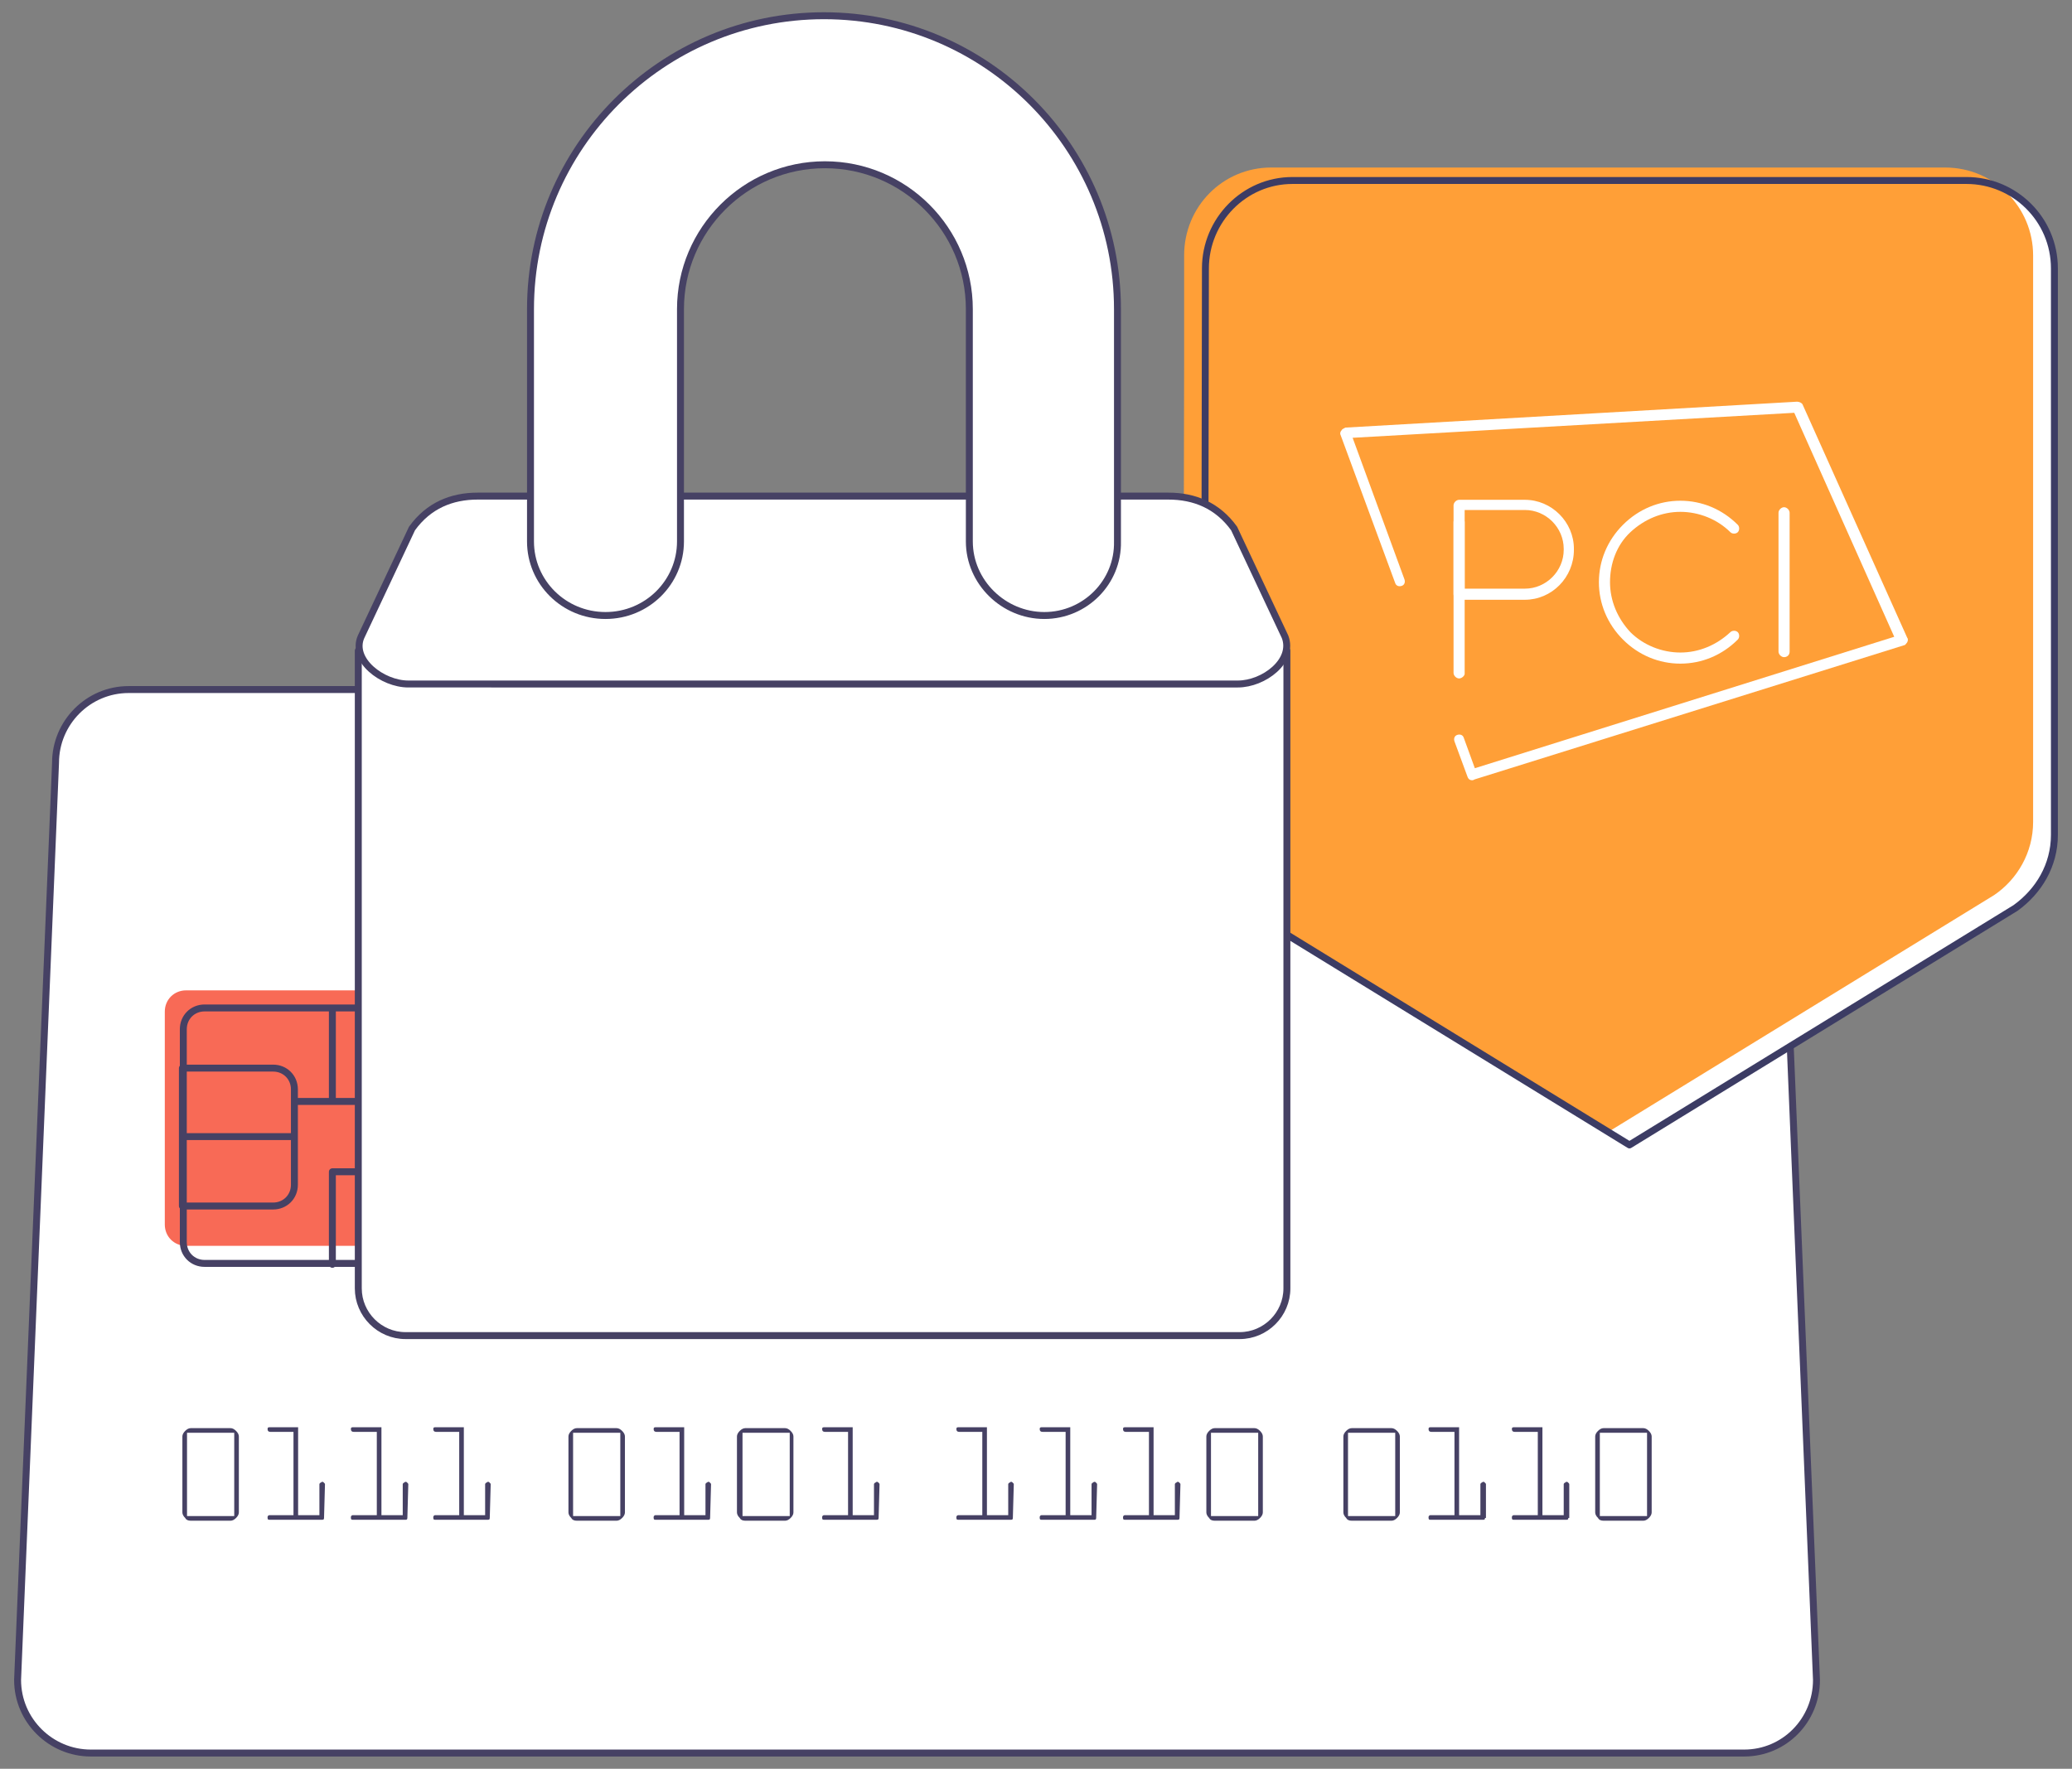 <?xml version="1.0" encoding="UTF-8"?>
<!-- Generator: Adobe Illustrator 25.4.1, SVG Export Plug-In . SVG Version: 6.00 Build 0)  -->
<svg xmlns="http://www.w3.org/2000/svg" xmlns:xlink="http://www.w3.org/1999/xlink" version="1.1" id="Layer_1" x="0px" y="0px" viewBox="0 0 223.8 191.1" style="enable-background:new 0 0 223.8 191.1;" xml:space="preserve">
<rect x="0" y="0" width="223.8" height="191.1" fill="#808080" stroke="none"/>
<style type="text/css">
	.st0{fill:#FFFFFF;stroke:#464164;stroke-width:0.75;stroke-linecap:round;stroke-linejoin:round;stroke-miterlimit:10;}
	.st1{fill:#464164;}
	.st2{fill:#FFFFFF;}
	.st3{fill:#FF9F37;}
	.st4{fill:none;stroke:#3C3C64;stroke-width:0.75;stroke-linecap:round;stroke-linejoin:round;stroke-miterlimit:10;}
	.st5{fill:#F86A56;}
	.st6{fill:none;stroke:#464164;stroke-width:0.75;stroke-linecap:round;stroke-linejoin:round;stroke-miterlimit:10;}
</style>
<g id="art">
	<g>
		<path class="st0" d="M188.4,189.4H9.8c-4.3,0-7.9-3.5-7.9-7.9L6,82.4c0-4.3,3.5-7.9,7.9-7.9h170.3c4.3,0,7.9,3.5,7.9,7.9l4.1,99.1    C196.2,185.9,192.7,189.4,188.4,189.4z"></path>
		<path class="st1" d="M25.8,163.4c0,0.2-0.1,0.4-0.3,0.6c-0.2,0.2-0.4,0.3-0.6,0.3h-4.3c-0.3,0-0.5-0.1-0.6-0.3    c-0.2-0.2-0.3-0.4-0.3-0.6v-8.2c0-0.2,0.1-0.4,0.3-0.6c0.2-0.2,0.4-0.3,0.6-0.3h4.3c0.2,0,0.4,0.1,0.6,0.3s0.3,0.4,0.3,0.6    C25.8,155.2,25.8,163.4,25.8,163.4z M25.3,163.8v-9h-5.1v9H25.3z M35,164c0,0.2-0.1,0.2-0.3,0.2h-5.6c-0.2,0-0.2-0.1-0.2-0.3    c0-0.1,0.1-0.2,0.2-0.2h2.6v-9h-2.5c-0.2,0-0.3-0.1-0.3-0.3s0.1-0.2,0.3-0.2h3v9.5h2.3v-3.3c0-0.1,0-0.1,0.1-0.2    c0.1,0,0.1-0.1,0.2-0.1c0.1,0,0.1,0,0.2,0.1c0.1,0.1,0.1,0.1,0.1,0.2L35,164L35,164z M44,164c0,0.2-0.1,0.2-0.3,0.2h-5.6    c-0.2,0-0.2-0.1-0.2-0.3c0-0.1,0.1-0.2,0.2-0.2h2.6v-9h-2.5c-0.2,0-0.3-0.1-0.3-0.3s0.1-0.2,0.3-0.2h3v9.5h2.3v-3.3    c0-0.1,0-0.1,0.1-0.2c0.1,0,0.1-0.1,0.2-0.1c0.1,0,0.1,0,0.2,0.1c0.1,0.1,0.1,0.1,0.1,0.2L44,164L44,164z M52.9,164    c0,0.2-0.1,0.2-0.3,0.2H47c-0.2,0-0.2-0.1-0.2-0.3c0-0.1,0.1-0.2,0.2-0.2h2.6v-9h-2.5c-0.2,0-0.3-0.1-0.3-0.3s0.1-0.2,0.3-0.2h3    v9.5h2.3v-3.3c0-0.1,0-0.1,0.1-0.2c0.1,0,0.1-0.1,0.2-0.1c0.1,0,0.1,0,0.2,0.1c0.1,0.1,0.1,0.1,0.1,0.2L52.9,164L52.9,164z     M67.5,163.4c0,0.2-0.1,0.4-0.3,0.6c-0.2,0.2-0.4,0.3-0.6,0.3h-4.3c-0.3,0-0.5-0.1-0.6-0.3c-0.2-0.2-0.3-0.4-0.3-0.6v-8.2    c0-0.2,0.1-0.4,0.3-0.6c0.2-0.2,0.4-0.3,0.6-0.3h4.3c0.2,0,0.4,0.1,0.6,0.3s0.3,0.4,0.3,0.6V163.4z M67,163.8v-9h-5.1v9H67z     M76.7,164c0,0.2-0.1,0.2-0.3,0.2h-5.6c-0.2,0-0.2-0.1-0.2-0.3c0-0.1,0.1-0.2,0.2-0.2h2.6v-9h-2.5c-0.2,0-0.3-0.1-0.3-0.3    s0.1-0.2,0.3-0.2h3v9.5h2.3v-3.3c0-0.1,0-0.1,0.1-0.2c0.1,0,0.1-0.1,0.2-0.1s0.1,0,0.2,0.1s0.1,0.1,0.1,0.2L76.7,164L76.7,164z     M85.7,163.4c0,0.2-0.1,0.4-0.3,0.6c-0.2,0.2-0.4,0.3-0.6,0.3h-4.3c-0.3,0-0.5-0.1-0.6-0.3c-0.2-0.2-0.3-0.4-0.3-0.6v-8.2    c0-0.2,0.1-0.4,0.3-0.6c0.2-0.2,0.4-0.3,0.6-0.3h4.3c0.2,0,0.4,0.1,0.6,0.3s0.3,0.4,0.3,0.6V163.4z M85.3,163.8v-9h-5.1v9H85.3z     M94.9,164c0,0.2-0.1,0.2-0.3,0.2H89c-0.2,0-0.2-0.1-0.2-0.3c0-0.1,0.1-0.2,0.2-0.2h2.6v-9h-2.5c-0.2,0-0.3-0.1-0.3-0.3    s0.1-0.2,0.3-0.2h3v9.5h2.3v-3.3c0-0.1,0-0.1,0.1-0.2c0.1,0,0.1-0.1,0.2-0.1s0.1,0,0.2,0.1s0.1,0.1,0.1,0.2L94.9,164L94.9,164z     M109.4,164c0,0.2-0.1,0.2-0.3,0.2h-5.6c-0.2,0-0.2-0.1-0.2-0.3c0-0.1,0.1-0.2,0.2-0.2h2.6v-9h-2.5c-0.2,0-0.3-0.1-0.3-0.3    s0.1-0.2,0.3-0.2h3v9.5h2.3v-3.3c0-0.1,0-0.1,0.1-0.2c0.1,0,0.1-0.1,0.2-0.1s0.1,0,0.2,0.1s0.1,0.1,0.1,0.2L109.4,164L109.4,164z     M118.4,164c0,0.2-0.1,0.2-0.3,0.2h-5.6c-0.2,0-0.2-0.1-0.2-0.3c0-0.1,0.1-0.2,0.2-0.2h2.6v-9h-2.5c-0.2,0-0.3-0.1-0.3-0.3    s0.1-0.2,0.3-0.2h3v9.5h2.3v-3.3c0-0.1,0-0.1,0.1-0.2c0.1,0,0.1-0.1,0.2-0.1s0.1,0,0.2,0.1s0.1,0.1,0.1,0.2L118.4,164L118.4,164z     M127.4,164c0,0.2-0.1,0.2-0.3,0.2h-5.6c-0.2,0-0.2-0.1-0.2-0.3c0-0.1,0.1-0.2,0.2-0.2h2.6v-9h-2.5c-0.2,0-0.3-0.1-0.3-0.3    s0.1-0.2,0.3-0.2h3v9.5h2.3v-3.3c0-0.1,0-0.1,0.1-0.2c0.1,0,0.1-0.1,0.2-0.1s0.1,0,0.2,0.1s0.1,0.1,0.1,0.2L127.4,164L127.4,164z     M136.4,163.4c0,0.2-0.1,0.4-0.3,0.6c-0.2,0.2-0.4,0.3-0.6,0.3h-4.3c-0.3,0-0.5-0.1-0.6-0.3c-0.2-0.2-0.3-0.4-0.3-0.6v-8.2    c0-0.2,0.1-0.4,0.3-0.6c0.2-0.2,0.4-0.3,0.6-0.3h4.3c0.2,0,0.4,0.1,0.6,0.3c0.2,0.2,0.3,0.4,0.3,0.6V163.4z M135.9,163.8v-9h-5.1    v9H135.9z M151.2,163.4c0,0.2-0.1,0.4-0.3,0.6c-0.2,0.2-0.4,0.3-0.6,0.3H146c-0.3,0-0.5-0.1-0.6-0.3c-0.2-0.2-0.3-0.4-0.3-0.6    v-8.2c0-0.2,0.1-0.4,0.3-0.6c0.2-0.2,0.4-0.3,0.6-0.3h4.3c0.2,0,0.4,0.1,0.6,0.3c0.2,0.2,0.3,0.4,0.3,0.6L151.2,163.4L151.2,163.4    z M150.7,163.8v-9h-5.1v9H150.7z M160.4,164c0,0.2-0.1,0.2-0.3,0.2h-5.6c-0.2,0-0.2-0.1-0.2-0.3c0-0.1,0.1-0.2,0.2-0.2h2.6v-9    h-2.5c-0.2,0-0.3-0.1-0.3-0.3s0.1-0.2,0.3-0.2h3v9.5h2.3v-3.3c0-0.1,0-0.1,0.1-0.2c0.1,0,0.1-0.1,0.2-0.1c0.1,0,0.1,0,0.2,0.1    c0.1,0.1,0.1,0.1,0.1,0.2v3.6H160.4z M169.4,164c0,0.2-0.1,0.2-0.3,0.2h-5.6c-0.2,0-0.2-0.1-0.2-0.3c0-0.1,0.1-0.2,0.2-0.2h2.6v-9    h-2.5c-0.2,0-0.3-0.1-0.3-0.3s0.1-0.2,0.3-0.2h3v9.5h2.3v-3.3c0-0.1,0-0.1,0.1-0.2c0.1,0,0.1-0.1,0.2-0.1c0.1,0,0.1,0,0.2,0.1    c0.1,0.1,0.1,0.1,0.1,0.2v3.6H169.4z M178.4,163.4c0,0.2-0.1,0.4-0.3,0.6c-0.2,0.2-0.4,0.3-0.6,0.3h-4.3c-0.3,0-0.5-0.1-0.6-0.3    c-0.2-0.2-0.3-0.4-0.3-0.6v-8.2c0-0.2,0.1-0.4,0.3-0.6c0.2-0.2,0.4-0.3,0.6-0.3h4.3c0.2,0,0.4,0.1,0.6,0.3    c0.2,0.2,0.3,0.4,0.3,0.6V163.4z M177.9,163.8v-9h-5.1v9H177.9z"></path>
		<path class="st2" d="M130.2,29c0-5.2,4.2-9.5,9.4-9.5h72.8c5.2,0,9.5,4.2,9.5,9.5v61.2c0,3.3-1.7,6.1-4.2,7.9L176,123.7    l-41.7-25.6c-2.5-1.7-4.2-4.6-4.2-7.9L130.2,29z"></path>
		<path class="st3" d="M127.8,88.8c0,3.3,1.7,6.1,4.2,7.9l41.7,25.6l41.7-25.6c2.5-1.7,4.2-4.6,4.2-7.9V27.6c0-5.2-4.2-9.5-9.5-9.5    h-72.8c-5.2,0-9.4,4.2-9.4,9.5v11.9L127.8,88.8z"></path>
		<g>
			<path class="st2" d="M159,84.3c-0.2,0-0.4-0.1-0.5-0.4l-1.4-3.8c-0.1-0.3,0-0.6,0.3-0.7s0.6,0,0.7,0.3l1.2,3.3l45.3-14.2     l-10.8-24.2l-47.7,2.7l5.6,15.3c0.1,0.3,0,0.6-0.3,0.7c-0.3,0.1-0.6,0-0.7-0.3l-5.9-16c-0.1-0.2,0-0.4,0.1-0.5     c0.1-0.2,0.3-0.2,0.4-0.3l48.8-2.8c0.2,0,0.5,0.1,0.6,0.3L206,68.9c0.1,0.1,0.1,0.3,0,0.5c-0.1,0.1-0.2,0.3-0.3,0.3l-46.4,14.5     C159.1,84.3,159.1,84.3,159,84.3z"></path>
			<path class="st2" d="M157.6,73.3c-0.3,0-0.6-0.3-0.6-0.6V56.4c0-0.3,0.3-0.6,0.6-0.6s0.6,0.3,0.6,0.6v16.4     C158.2,73,157.9,73.3,157.6,73.3z"></path>
			<path class="st2" d="M192.7,71c-0.3,0-0.6-0.3-0.6-0.6v-15c0-0.3,0.3-0.6,0.6-0.6s0.6,0.3,0.6,0.6v15C193.3,70.8,193,71,192.7,71     z"></path>
			<path class="st2" d="M164.7,64.8h-7.1c-0.3,0-0.6-0.3-0.6-0.6v-9.6c0-0.3,0.3-0.6,0.6-0.6h7.1c2.9,0,5.3,2.4,5.3,5.3v0.1     C170,62.4,167.6,64.8,164.7,64.8z M158.2,63.6h6.5c2.3,0,4.2-1.9,4.2-4.2v-0.1c0-2.3-1.9-4.2-4.2-4.2h-6.5V63.6z"></path>
			<path class="st2" d="M181.5,71.7c-2.3,0-4.5-0.9-6.2-2.6s-2.6-3.9-2.6-6.2s0.9-4.5,2.6-6.2c1.7-1.7,3.9-2.6,6.2-2.6     s4.5,0.9,6.2,2.6c0.2,0.2,0.2,0.6,0,0.8s-0.6,0.2-0.8,0c-1.4-1.4-3.4-2.2-5.4-2.2s-3.9,0.8-5.4,2.2s-2.2,3.4-2.2,5.4     c0,2,0.8,3.9,2.2,5.4c1.4,1.4,3.4,2.2,5.4,2.2s3.9-0.8,5.4-2.2c0.2-0.2,0.6-0.2,0.8,0s0.2,0.6,0,0.8     C186,70.8,183.8,71.7,181.5,71.7z"></path>
		</g>
		<path class="st4" d="M130.2,29c0-5.2,4.2-9.5,9.4-9.5h72.8c5.2,0,9.5,4.2,9.5,9.5v61.2c0,3.3-1.7,6.1-4.2,7.9L176,123.7    l-41.7-25.6c-2.5-1.7-4.2-4.6-4.2-7.9L130.2,29z"></path>
		<g>
			<path class="st5" d="M47.8,107H34.1c-0.1,0-0.1,0-0.2,0c-0.1,0-0.1,0-0.2,0H20.1c-1.3,0-2.3,1-2.3,2.3v23c0,1.3,1,2.3,2.3,2.3     h27.7c1.3,0,2.3-1,2.3-2.3v-23C50.1,108,49,107,47.8,107z"></path>
			<path class="st6" d="M52,130.3h-9.8c-1.3,0-2.3-1-2.3-2.3v-10.3c0-1.3,1-2.3,2.3-2.3H52V130.3z M40,122.8h12 M19.7,130.3h9.8     c1.3,0,2.3-1,2.3-2.3v-10.3c0-1.3-1-2.3-2.3-2.3h-9.8V130.3z M31.8,122.8H19.7 M31.8,119H40 M40,126.6h-4.1v10 M35.9,119v-10      M49.7,108.9H36c-0.1,0-0.1,0-0.2,0c-0.1,0-0.1,0-0.2,0H22.1c-1.3,0-2.3,1-2.3,2.3v23c0,1.3,1,2.3,2.3,2.3h27.7     c1.3,0,2.3-1,2.3-2.3v-23C52,110,51,108.9,49.7,108.9z"></path>
		</g>
		<g>
			<path class="st0" d="M139,70.3v68.9c0,2.8-2.3,5.1-5.1,5.1H43.8c-2.8,0-5.1-2.3-5.1-5.1V70.3"></path>
			<g>
				<g>
					<path class="st0" d="M88.9,73.9h44.8c2.8,0,6.1-2.5,5.1-5.1l-5.5-11.7c-1.8-2.5-4.3-3.5-7.1-3.5H51.6c-2.8,0-5.3,1-7.1,3.5       L39,68.8c-1.1,2.5,2.3,5.1,5.1,5.1H88.9"></path>
				</g>
			</g>
			<path class="st0" d="M112.8,66.5c-4.4,0-8.1-3.6-8.1-8V33.4c0-8.6-7-15.6-15.6-15.6s-15.6,7-15.6,15.6v25.1c0,4.4-3.6,8-8.1,8     s-8.1-3.6-8.1-8V33.4C57.3,15.9,71.5,1.7,89,1.7s31.7,14.2,31.7,31.7v25.1C120.8,62.9,117.2,66.5,112.8,66.5z"></path>
		</g>
	</g>
</g>
</svg>
